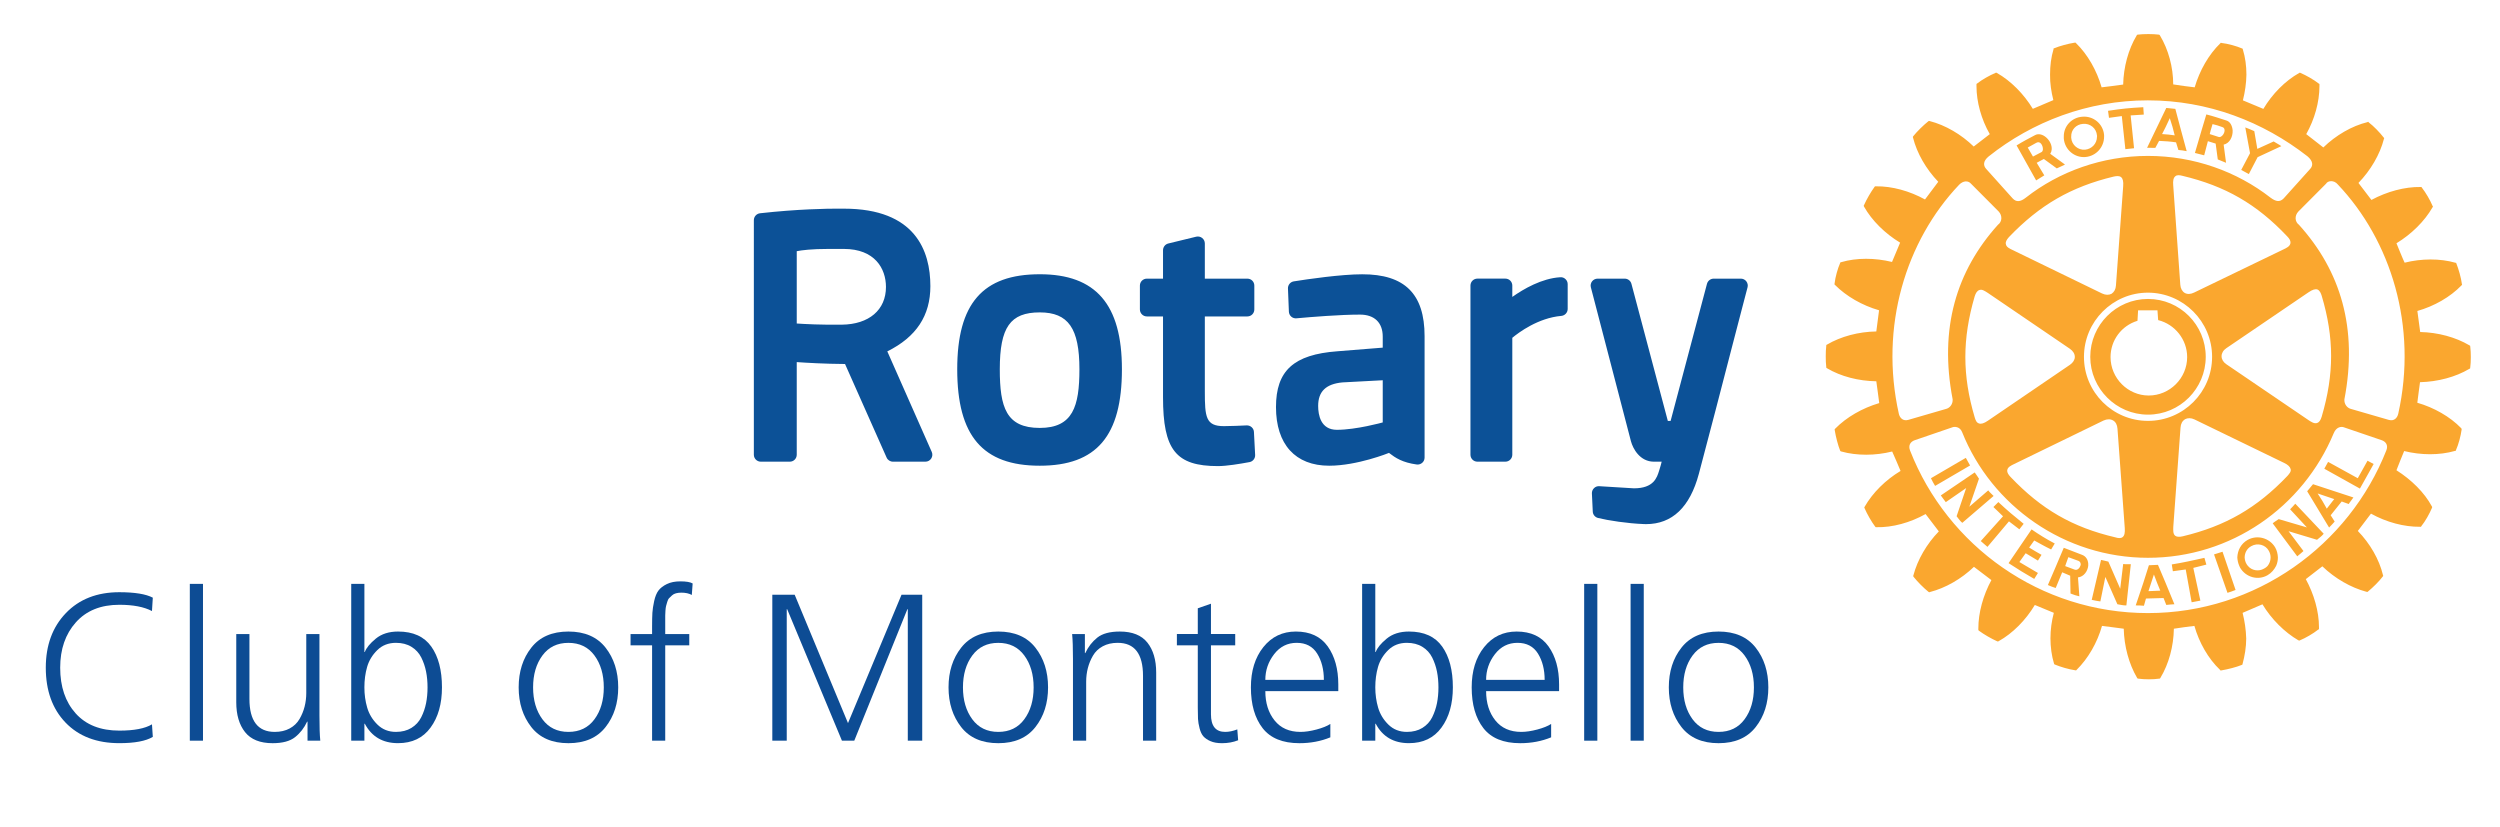 <?xml version="1.0" encoding="iso-8859-1"?>
<!-- Generator: Adobe Illustrator 29.6.1, SVG Export Plug-In . SVG Version: 9.03 Build 0)  -->
<svg version="1.1" id="Layer_1" xmlns="http://www.w3.org/2000/svg" xmlns:xlink="http://www.w3.org/1999/xlink" x="0px" y="0px"
	 viewBox="0 0 837 277" style="enable-background:new 0 0 837 277;" xml:space="preserve">
<style type="text/css">
	.st0{clip-path:url(#SVGID_00000133505366536012604960000010037938647900710796_);enable-background:new    ;}
	.st1{clip-path:url(#SVGID_00000026862444571266164010000007692942565467664305_);}
	.st2{clip-path:url(#SVGID_00000026151566787000104290000002160292100823077549_);}
	.st3{clip-path:url(#SVGID_00000148640138136014115080000003068108049997895346_);fill:#0C5197;}
	.st4{clip-path:url(#SVGID_00000148640138136014115080000003068108049997895346_);fill:#FAA72F;}
	.st5{clip-path:url(#SVGID_00000159427703683311731500000002035635698555537560_);}
	.st6{fill:#0D4C94;}
</style>
<g>
	<defs>
		<rect id="SVGID_1_" y="11" width="828" height="255"/>
	</defs>
	<clipPath id="SVGID_00000136396362406714673280000000836033376018473658_">
		<use xlink:href="#SVGID_1_"  style="overflow:visible;"/>
	</clipPath>
	<g style="clip-path:url(#SVGID_00000136396362406714673280000000836033376018473658_);enable-background:new    ;">
		<g>
			<defs>
				<rect id="SVGID_00000062169620829628931820000017494081999161494442_" y="11" width="828" height="255"/>
			</defs>
			<clipPath id="SVGID_00000031206159251473614530000014382350403629205663_">
				<use xlink:href="#SVGID_00000062169620829628931820000017494081999161494442_"  style="overflow:visible;"/>
			</clipPath>
			<g style="clip-path:url(#SVGID_00000031206159251473614530000014382350403629205663_);">
				<defs>
					<rect id="SVGID_00000019675118332226858200000010648715610533244313_" x="252.38" y="11.41" width="574.86" height="216"/>
				</defs>
				<clipPath id="SVGID_00000160152586987955634200000017541279679598245504_">
					<use xlink:href="#SVGID_00000019675118332226858200000010648715610533244313_"  style="overflow:visible;"/>
				</clipPath>
				<g style="clip-path:url(#SVGID_00000160152586987955634200000017541279679598245504_);">
					<defs>
						<rect id="SVGID_00000147205445772735352940000012282558957246108558_" x="252.31" y="11.41" width="575" height="216"/>
					</defs>
					<clipPath id="SVGID_00000068655425031584822130000013289293124968716672_">
						<use xlink:href="#SVGID_00000147205445772735352940000012282558957246108558_"  style="overflow:visible;"/>
					</clipPath>
					<path style="clip-path:url(#SVGID_00000068655425031584822130000013289293124968716672_);fill:#0C5197;" d="M419.82,144.62
						l0.4,7.7c0.06,1.15-0.75,2.18-1.88,2.39c-3.26,0.61-7.74,1.34-10.54,1.34c-14.12,0-18.42-5.41-18.42-23.09v-27.02h-5.41
						c-1.29,0-2.33-1.05-2.33-2.33v-8c0-1.28,1.04-2.32,2.33-2.32h5.41v-9.5c0-1.08,0.73-2.02,1.77-2.27l9.35-2.28
						c0.69-0.16,1.42-0.01,1.98,0.43c0.56,0.44,0.9,1.11,0.9,1.83v11.79h14.25c1.29,0,2.32,1.03,2.32,2.32v8
						c0,1.28-1.03,2.33-2.32,2.33h-14.25v25.05c0,8.67,0.31,11.68,6.38,11.68c2.24,0,5.75-0.16,7.63-0.25
						C418.64,142.38,419.76,143.33,419.82,144.62 M375.62,123.63c0,22.33-8.48,32.29-27.5,32.29c-19.11,0-27.64-9.96-27.64-32.29
						c0-22,8.53-31.81,27.64-31.81C366.88,91.81,375.62,101.91,375.62,123.63 M361.39,123.63c0-13.71-3.73-19.04-13.27-19.04
						c-9.89,0-13.39,4.98-13.39,19.04c0,12.74,2.13,19.64,13.39,19.64C359.21,143.26,361.39,136.06,361.39,123.63 M584.67,94.19
						c-0.43-0.57-1.11-0.9-1.84-0.9h-9.08c-1.06,0-1.97,0.71-2.25,1.72l-12.18,45.92h-0.93l-12.19-45.92
						c-0.27-1.01-1.19-1.72-2.25-1.72h-9.07c-0.73,0-1.4,0.33-1.85,0.9c-0.44,0.58-0.59,1.31-0.41,2l13.41,51.5
						c0.67,2.55,3.03,6.88,7.7,6.88h2.6c-0.22,0.86-0.46,1.78-0.72,2.57l-0.12,0.39c-0.73,2.38-1.82,5.96-8.45,5.96l-11.6-0.71
						c-0.66-0.05-1.3,0.19-1.76,0.65c-0.48,0.47-0.74,1.11-0.71,1.77l0.29,6.08c0.04,1.02,0.76,1.89,1.77,2.14
						c3.42,0.85,9.95,1.84,15.32,2.04c0.26,0.02,0.49,0.02,0.74,0.02c8.75,0,14.69-5.66,17.68-16.81c3.48-13.06,7.83-29.86,11-42.12
						c1.43-5.53,2.67-10.28,3.56-13.67l1.75-6.68C585.27,95.5,585.1,94.77,584.67,94.19 M311.95,151.3
						c0.32,0.72,0.25,1.55-0.17,2.21c-0.44,0.67-1.16,1.06-1.96,1.06h-10.87c-0.91,0-1.76-0.55-2.12-1.39l-13.91-31.31
						c-6.92-0.05-12.92-0.41-16.17-0.64v31.01c0,1.29-1.03,2.33-2.32,2.33h-9.71c-1.29,0-2.33-1.04-2.33-2.33V73.72
						c0-1.19,0.89-2.18,2.08-2.32c12.46-1.4,22.43-1.55,26.13-1.55c1.28,0,1.96,0.01,1.96,0.01c23.9,0,28.93,14.12,28.93,25.95
						c0,9.88-4.72,17.02-14.42,21.83L311.95,151.3z M282.5,83.34h-5.12c-5.72,0-8.98,0.43-10.63,0.76v24.21
						c2.74,0.19,7.99,0.47,15.07,0.39c9.13-0.1,14.8-4.94,14.8-12.64C296.61,89.92,292.9,83.34,282.5,83.34 M476.95,112.56v40.64
						c0,0.68-0.29,1.32-0.8,1.76c-0.52,0.44-1.19,0.64-1.85,0.55c-4.76-0.67-7.02-2.15-9.27-3.88c-0.1,0.04-10.62,4.29-20.02,4.29
						c-11.32,0-17.81-7.15-17.81-19.63c0-12.2,5.94-17.59,20.52-18.68l15.22-1.22v-3.7c0-4.67-2.78-7.36-7.61-7.36
						c-6.67,0-16.19,0.78-21.26,1.24c-0.64,0.07-1.28-0.14-1.76-0.56c-0.47-0.41-0.76-1.02-0.79-1.65l-0.31-7.77
						c-0.05-1.18,0.8-2.21,1.96-2.39c4.54-0.73,15.83-2.37,22.89-2.37C470.32,91.81,476.95,98.41,476.95,112.56 M449.43,128.03
						c-5.5,0.52-8.11,3.03-8.11,7.87c0,2.98,0.82,8,6.27,8c6.47,0,15.26-2.44,15.35-2.47v-14.12L449.43,128.03z M522.39,92.82
						c-6.19,0.37-12.28,3.91-16.07,6.59v-3.81c0-1.28-1.04-2.32-2.33-2.32h-9.35c-1.28,0-2.33,1.03-2.33,2.32v56.64
						c0,1.29,1.04,2.33,2.33,2.33h9.35c1.29,0,2.33-1.04,2.33-2.33V113.1c2.11-1.76,8.64-6.66,16.42-7.34
						c1.19-0.11,2.12-1.11,2.12-2.32v-8.3c0-0.64-0.25-1.25-0.73-1.69C523.67,93,523.03,92.76,522.39,92.82"/>
					<path style="clip-path:url(#SVGID_00000068655425031584822130000013289293124968716672_);fill:#FAA72F;" d="M672.6,174.55
						l-7.2,8.54l-2.24-1.94l7.45-8.3c-1.18-1.09-2.08-2.08-3.22-3.1l1.66-1.66c2.84,2.68,5.33,4.76,8.47,7.28l-1.44,1.84
						C674.92,176.31,673.75,175.45,672.6,174.55 M658.16,153.29l-11.68,6.82c0.42,0.82,0.87,1.78,1.39,2.57l11.71-6.84
						C659,154.81,658.68,154.25,658.16,153.29 M665.66,164.18l-6.33,5.47l3.23-9.38c-0.57-0.8-0.83-1.36-1.43-2.1l-11.35,7.7
						c0.51,0.76,1.13,1.46,1.67,2.25l6.82-4.72l-3.2,9.44c0.55,0.62,1.11,1.58,1.9,2.21l10.49-9
						C666.88,165.44,666.18,164.89,665.66,164.18 M681.06,180.95c1.84,1,3.65,2.05,5.66,3.01l1.21-2c-2.79-1.44-5.41-3.09-7.76-4.72
						l-7.7,11.3c2.92,1.93,5.59,3.55,8.59,5.28l1.24-1.99l-6.21-3.66l2.1-2.95l4.11,2.47l1.2-1.93c-1.32-0.73-2.7-1.56-4.14-2.44
						L681.06,180.95z M719.15,138.82c-10.64,0-19.33-8.73-19.33-19.35c0-10.69,8.69-19.38,19.33-19.38
						c10.71,0,19.33,8.69,19.33,19.38C738.47,130.13,729.81,138.82,719.15,138.82 M719.39,132.42c7.06,0,12.87-5.8,12.87-12.87
						c0-5.87-4.09-10.98-9.71-12.38c-0.07-0.58-0.23-3.26-0.23-3.26h-6.49c0,0-0.15,2.91-0.2,3.49c-5.39,1.64-9.02,6.55-9.02,12.15
						C706.61,126.62,712.41,132.42,719.39,132.42 M690.96,46.39v-0.64c-0.07-3.5,2.61-6.38,6.14-6.67c3.73-0.36,7.04,2.38,7.35,6.13
						v0.54c0,3.5-2.64,6.49-6.22,6.82C694.61,52.89,691.28,50.16,690.96,46.39 M693.44,46.15c0.18,2.41,2.32,4.16,4.63,3.97
						c2.29-0.23,4-2.06,4-4.36c0.08-0.11,0-0.25,0-0.4c-0.2-2.42-2.28-4.12-4.69-3.89c-2.3,0.17-4.02,1.99-3.94,4.29V46.15z
						 M721.61,49.5c-1.13-0.01-1.66-0.01-2.77-0.01l3.37-7l3.06-6.35l3.03,0.31l1.6,6.04l2.2,8.12c-1.02-0.19-1.81-0.34-2.78-0.4
						l-0.78-2.55c-2-0.31-3.82-0.4-5.68-0.49L721.61,49.5z M723.86,44.89c1.48,0.07,2.85,0.23,4.23,0.43l-0.73-2.83l-0.91-2.92
						l-1.37,2.92L723.86,44.89z M710.38,38.86l1.19,11.08l2.91-0.31l-1.14-10.99l4.4-0.28l-0.17-2.47
						c-4.91,0.28-6.94,0.48-11.8,1.21l0.32,2.35L710.38,38.86z M710.84,188.83l-0.99,8.27l-3.97-9.07
						c-0.93-0.18-1.51-0.42-2.45-0.57l-3.12,13.37c0.97,0.26,1.89,0.36,2.89,0.53l1.67-8.21l4.03,9.15c0.91,0.14,1.95,0.43,3.01,0.4
						l1.49-13.81C712.61,188.84,711.68,188.96,710.84,188.83 M789.38,160.11l-9.93-5.47l-1.27,2.29l11.92,6.65l4.6-8.23l-2.05-1.1
						L789.38,160.11z M774.4,162.11l13.52,4.44c-0.32,0.4-0.57,0.79-0.86,1.19c-0.23,0.31-0.51,0.61-0.7,1.01L784,167.9l-3.69,4.61
						l1.34,2.11c-0.55,0.62-1.17,1.31-1.87,2l-5.36-8.88l-1.98-3.27L774.4,162.11z M775.94,165.21l1.61,2.53l1.46,2.56l1.98-2.56
						l0.52-0.64L775.94,165.21z M761.73,183.28c0.58,1.01,0.86,2.18,0.91,3.38c0,0.94-0.2,1.9-0.58,2.77
						c-0.64,1.26-1.57,2.39-2.87,3.14c-3.17,1.85-7.28,0.75-9.21-2.52c-0.07-0.19-0.16-0.39-0.28-0.62
						c-0.39-0.87-0.58-1.83-0.65-2.77c0.08-2.41,1.25-4.63,3.41-5.87C755.67,178.96,759.83,180.06,761.73,183.28 M760.2,186.67
						c0-0.82-0.21-1.54-0.59-2.24c-1.13-2.09-3.8-2.77-5.89-1.58c-1.46,0.79-2.21,2.28-2.21,3.82c0.04,0.7,0.22,1.49,0.63,2.16
						c0.12,0.2,0.26,0.42,0.47,0.65c1.31,1.57,3.61,1.93,5.39,0.89c0.49-0.24,0.88-0.55,1.19-0.89
						C759.83,188.69,760.2,187.63,760.2,186.67 M766.73,170.51l5.62,6.07l-9.44-2.78c-0.79,0.59-1.31,0.8-2.01,1.41l8.22,11.05
						c0.7-0.55,1.43-1.21,2.08-1.77l-4.99-6.64l9.53,2.87c0.66-0.57,1.59-1.21,2.24-2.02l-9.52-10.06
						C767.97,169.18,767.38,169.9,766.73,170.51 M827.23,119.55c0,1.26-0.06,2.52-0.2,3.53l-0.04,0.28l-0.29,0.15
						c-4.59,2.73-10.52,4.29-16.48,4.45c-0.14,0.75-0.79,6.13-0.9,6.88c5.55,1.6,10.93,4.63,14.68,8.51l0.15,0.24v0.25
						c-0.29,2.12-1.04,4.96-1.87,6.8l-0.1,0.29l-0.27,0.04c-5.2,1.49-11.33,1.44-17,0.04c-0.27,0.7-2.36,5.7-2.58,6.43
						c4.97,3.14,9.37,7.46,11.84,12.07l0.13,0.26l-0.08,0.27c-0.77,1.84-2.23,4.49-3.53,6.08l-0.14,0.24h-0.33
						c-5.31,0.06-11.24-1.51-16.42-4.4c-0.47,0.62-3.93,5.18-4.4,5.8c4.08,4.2,7.17,9.53,8.42,14.78l0.08,0.28l-0.15,0.19
						c-1.19,1.61-3.37,3.74-4.94,5.02l-0.19,0.16l-0.39-0.08c-5.11-1.36-10.51-4.45-14.71-8.51c-0.62,0.47-4.91,3.82-5.54,4.29
						c2.74,5.03,4.41,10.81,4.41,16.03v0.73l-0.32,0.18c-1.58,1.27-4.21,2.8-6.08,3.56l-0.19,0.08l-0.31-0.1
						c-4.6-2.68-9.01-7.05-12.02-12.05c-0.73,0.32-5.95,2.55-6.65,2.86c0.71,2.79,1.13,5.71,1.21,8.59c0,2.91-0.5,5.83-1.21,8.45
						l-0.04,0.26l-0.28,0.15c-1.75,0.73-4.69,1.46-6.74,1.81l-0.32,0.05l-0.17-0.22c-3.97-3.77-7-9.13-8.59-14.72
						c-0.7,0.05-6.11,0.79-6.87,0.94c-0.09,5.87-1.7,11.83-4.5,16.44l-0.15,0.24l-0.32,0.04c-1.87,0.29-4.88,0.29-6.92,0l-0.25-0.04
						l-0.18-0.24c-2.71-4.61-4.33-10.57-4.46-16.44c-0.8-0.08-6.5-0.89-7.28-0.94c-1.56,5.56-4.62,10.89-8.48,14.7l-0.2,0.2
						l-0.32-0.05c-2.11-0.31-4.88-1.12-6.75-1.9l-0.22-0.11l-0.1-0.23c-0.79-2.62-1.19-5.56-1.19-8.48c0-2.86,0.4-5.72,1.13-8.51
						c-0.73-0.31-5.65-2.31-6.36-2.63c-3.04,5.09-7.44,9.52-12.08,12.1l-0.25,0.14l-0.29-0.08c-1.92-0.86-4.45-2.31-6.09-3.54
						l-0.2-0.2v-0.55c0-5.29,1.61-11.11,4.37-16.2c-0.61-0.48-5.21-3.97-5.84-4.44c-4.21,4.06-9.56,7.11-14.74,8.44l-0.26,0.08
						l-0.28-0.19c-1.58-1.27-3.62-3.33-4.9-4.94l-0.17-0.28l0.08-0.28c1.38-5.22,4.48-10.55,8.51-14.69
						c-0.46-0.62-3.94-5.13-4.43-5.81c-5.12,2.87-11.11,4.53-16.42,4.4h-0.28l-0.18-0.18c-1.24-1.64-2.73-4.27-3.53-6.13l-0.12-0.28
						l0.12-0.25c2.68-4.69,7.04-9.01,12.03-11.99c-0.32-0.77-2.45-5.8-2.81-6.51c-5.67,1.42-11.84,1.45-17.02,0l-0.25-0.08
						l-0.16-0.23c-0.7-1.75-1.47-4.69-1.79-6.77l-0.05-0.32l0.19-0.24c3.77-3.85,9.08-6.89,14.75-8.57c-0.06-0.79-0.9-6.51-0.98-7.3
						c-5.93-0.08-11.88-1.61-16.51-4.36l-0.23-0.16l-0.02-0.32c-0.13-0.96-0.17-2.22-0.17-3.49c0-1.24,0.04-2.46,0.17-3.5l0.02-0.32
						l0.23-0.13c4.63-2.73,10.58-4.31,16.51-4.4c0.12-0.78,0.82-6.34,0.92-7.09c-5.62-1.61-10.97-4.68-14.78-8.51l-0.16-0.19
						l0.05-0.3c0.25-2.14,1.05-5,1.84-6.77l0.09-0.26l0.28-0.08c5.12-1.51,11.32-1.47,17.02-0.07c0.32-0.7,2.39-5.71,2.71-6.46
						c-5.03-3.04-9.44-7.37-12.07-12.04l-0.13-0.29l0.13-0.28c0.83-1.88,2.31-4.42,3.47-6.01l0.19-0.24h0.32
						c5.38-0.08,11.3,1.57,16.42,4.4c0.47-0.58,3.97-5.29,4.44-5.92c-4.06-4.23-7.13-9.53-8.45-14.78l-0.06-0.22l0.11-0.23
						c1.3-1.63,3.46-3.74,5.03-4.99l0.25-0.16l0.24,0.05c5.28,1.35,10.61,4.49,14.75,8.53c0.61-0.48,4.76-3.68,5.38-4.15
						c-2.86-5-4.45-10.83-4.45-16.01V28.1l0.26-0.18c1.55-1.22,4.19-2.73,6.07-3.49l0.2-0.13l0.31,0.13
						c4.63,2.62,8.98,7,12.02,12.01c0.73-0.28,6.13-2.62,6.87-2.92c-0.7-2.8-1.15-5.69-1.1-8.56c0-2.98,0.36-5.83,1.15-8.44
						l0.04-0.32l0.28-0.07c1.74-0.73,4.65-1.51,6.69-1.83l0.33-0.04l0.23,0.21c3.85,3.74,6.92,9.11,8.54,14.77
						c0.79-0.08,6.47-0.79,7.22-0.93c0.13-5.83,1.72-11.78,4.5-16.4l0.12-0.24l0.29-0.08c2.03-0.24,5.02-0.24,7,0l0.26,0.08
						l0.16,0.24c2.8,4.63,4.42,10.58,4.42,16.35c0.85,0.19,6.4,0.91,7.19,0.98c1.66-5.66,4.7-10.98,8.58-14.74l0.18-0.19l0.25,0.08
						c2.12,0.24,4.97,1.02,6.81,1.82l0.23,0.09l0.09,0.32c0.79,2.59,1.18,5.42,1.18,8.36c-0.05,2.9-0.47,5.81-1.18,8.62
						c0.7,0.29,6.1,2.54,6.85,2.86c2.99-5.02,7.28-9.36,11.96-12.01l0.27-0.13l0.28,0.13c1.85,0.79,4.44,2.27,6.04,3.53l0.23,0.14
						v0.73c0,5.32-1.64,11.12-4.42,16.06c0.6,0.47,5.05,3.95,5.72,4.46c4.2-4.08,9.53-7.19,14.78-8.48l0.23-0.13l0.23,0.25
						c1.58,1.18,3.71,3.4,4.93,4.99l0.22,0.23l-0.1,0.27c-1.34,5.25-4.5,10.58-8.53,14.75c0.47,0.64,3.82,5.06,4.34,5.69
						c5.23-2.81,11.13-4.42,16.49-4.33h0.25l0.17,0.24c1.3,1.66,2.79,4.24,3.52,6.01l0.18,0.34l-0.18,0.26
						c-2.66,4.64-7.03,8.93-12.05,11.99c0.31,0.76,2.35,5.79,2.74,6.5c5.62-1.42,11.81-1.45,16.93,0l0.31,0.06l0.11,0.29
						c0.71,1.78,1.55,4.67,1.82,6.8l0.05,0.26l-0.21,0.21c-3.76,3.89-9.12,6.95-14.75,8.54c0.11,0.77,0.82,6.27,0.95,7.05
						c5.93,0.13,11.84,1.72,16.43,4.43l0.29,0.17l0.04,0.28C827.17,117.04,827.23,118.25,827.23,119.55 M664.96,56.54l8.87,9.88
						c1.24,1.33,2.6,1.17,4.4-0.23c11.21-8.79,25.59-13.99,40.91-13.99c15.34,0,29.74,5.18,41.05,13.99
						c1.77,1.31,3.1,1.57,4.39,0.23l8.88-9.88c1-1.09,1-2.6-0.92-4.21c-14.88-11.59-33.25-18.73-53.44-18.73
						c-20.07,0-38.7,7.15-53.32,18.79C663.89,53.94,663.97,55.45,664.96,56.54 M665.56,98.09c-0.98-0.63-2.02-1.36-2.87-0.98
						c-0.7,0.21-1.2,0.94-1.57,2.12c-4.16,14.28-4.16,26.38,0,40.47c0.28,0.92,0.6,1.83,1.43,2.06c0.68,0.28,1.69,0,3-0.91
						l27.46-18.71c1.02-0.69,1.64-1.66,1.64-2.64c0-1.07-0.62-2-1.64-2.72L665.56,98.09z M671.57,81.73c0.13,1,1.27,1.51,2.26,1.98
						l29.93,14.54c1.19,0.57,2.29,0.57,3.2,0.1c0.84-0.55,1.39-1.51,1.46-2.78l2.42-33.2c0.13-1.6-0.1-2.54-0.67-3.04
						c-0.64-0.54-1.57-0.39-2.47-0.22c-14.34,3.45-24.8,9.51-35.1,20.26C671.77,80.29,671.38,81.08,671.57,81.73 M672.01,157.64
						c0,0.57,0.38,1.28,1.11,2.03c10.31,10.84,20.74,16.87,35.08,20.23c0.92,0.28,1.82,0.42,2.45-0.08
						c0.64-0.49,0.83-1.48,0.72-3.05c0-0.05-2.44-33.27-2.44-33.27c-0.1-1.26-0.58-2.22-1.46-2.73c-0.89-0.52-2-0.52-3.2,0.02
						l-29.9,14.55c-1.04,0.49-2.17,1.03-2.33,2.01C672.04,157.43,672.01,157.55,672.01,157.64 M719.15,140.91
						c11.84,0,21.46-9.61,21.46-21.44c0-11.83-9.62-21.45-21.46-21.49c-11.83,0-21.44,9.66-21.44,21.49
						C697.7,131.3,707.31,140.91,719.15,140.91 M728.22,179.34c0.5,0.4,1.34,0.52,2.62,0.2c14.3-3.43,24.78-9.49,35-20.21
						c0.61-0.71,1.28-1.43,1.08-2.24c-0.19-0.77-0.85-1.48-2.24-2.13l-29.98-14.54c-1.13-0.54-2.24-0.54-3.16-0.06
						c-0.88,0.56-1.42,1.5-1.5,2.81l-2.42,33.18C727.6,177.43,727.47,178.67,728.22,179.34 M772.91,140.67
						c0.89,0.58,1.92,1.28,2.86,0.95c0.64-0.19,1.18-0.89,1.54-2.15c4.19-14.22,4.19-26.37,0-40.42c-0.26-0.88-0.67-1.79-1.41-2.12
						c-0.74-0.27-1.69,0.04-3.03,0.95l-27.49,18.69c-1.06,0.71-1.6,1.69-1.6,2.7c0,1,0.54,1.97,1.6,2.68L772.91,140.67z
						 M766.85,81.19c0.04-0.56-0.31-1.28-1.11-2.07c-10.21-10.8-20.69-16.84-35.08-20.26c-0.81-0.2-1.75-0.4-2.37,0.16
						c-0.64,0.52-0.83,1.51-0.7,3l2.37,33.28c0.07,1.26,0.64,2.26,1.48,2.77c0.92,0.52,2.03,0.43,3.17-0.13l29.96-14.47
						c0.96-0.46,2.06-0.97,2.26-2C766.85,81.41,766.89,81.32,766.85,81.19 M638.91,140.57l12.75-3.7c1.2-0.35,2.18-1.6,2.09-3.16
						c-4.58-23.75,1.24-43.01,15.16-58.45c1.41-1,1.56-3.07,0.22-4.48l-9.28-9.32c-0.9-1.03-2.54-1.03-3.94,0.4
						c-17.77,18.7-26.74,47.41-20.16,76.75C636.11,140.03,637.22,141.06,638.91,140.57 M797.45,147.4l-12.79-4.36
						c-0.67-0.25-2.41-0.25-3.33,2c-10.32,24.76-34.36,41.71-62.19,41.71c-27.87,0-52.34-17.33-62.23-42.09
						c-0.74-1.87-2.53-1.87-3.21-1.61L641,147.4c-1.38,0.5-2.21,1.72-1.49,3.49c12.49,31.87,43.55,54.37,79.64,54.37
						c36.08,0,67.28-22.66,79.81-54.51C799.61,149.09,798.82,147.9,797.45,147.4 M782.68,61.74c-1.25-1.53-3.33-1.3-3.92-0.23
						l-9.24,9.28c-1.36,1.41-1.22,3.47,0.18,4.48c13.94,15.43,19.77,34.65,15.2,58.45c-0.1,1.56,0.88,2.81,2.1,3.16l12.77,3.7
						c1.7,0.49,2.79-0.55,3.15-2C809.49,109.28,800.49,80.48,782.68,61.74 M752.91,58.28l2.94-5.66l7.94-3.69
						c-0.83-0.6-1.73-1.02-2.57-1.57l-5.47,2.49l-1.01-5.94c-1.15-0.54-1.83-0.77-3.02-1.25l1.59,8.63l-2.95,5.6L752.91,58.28z
						 M738.04,186.77c-3.96,0.86-7.01,1.58-10.93,2.2l0.36,2.28c1.45-0.23,2.78-0.4,4.31-0.59l1.98,10.98l2.92-0.55l-2.36-10.96
						c1.5-0.37,2.88-0.75,4.37-1.1L738.04,186.77z M699.14,188.69v0.74c-0.21,1.81-1.44,3.65-3.43,3.89l0.46,6.33
						c-0.92-0.21-1.97-0.52-2.96-0.94l-0.11-5.96l-2.68-1.15l-2.17,5.26c-0.88-0.29-1.75-0.57-2.62-0.99l2.75-6.4l0.33-0.79
						l2.24-5.28l6.1,2.35C698.42,186.25,699.04,187.45,699.14,188.69 M696.59,188.69c-0.08-0.38-0.23-0.68-0.7-0.9l-3.41-1.25
						l-0.77,2.15l-0.27,0.79l-0.02,0.05l3.11,1.16c0.85,0.38,1.67-0.38,1.97-1.22C696.59,189.25,696.68,188.96,696.59,188.69
						 M737.96,52c-1.09-0.31-1.9-0.45-3.1-0.79l2.21-7.53l1.61-5.37c2.33,0.58,4.55,1.33,6.76,2.05c1.25,0.38,1.93,1.81,2.05,3.32
						c0.08,2.05-0.94,4.28-3.01,4.75l0.8,6.07c-0.97-0.4-1.69-0.71-2.77-1.13l-0.71-5.3l-2.6-0.8L737.96,52z M739.82,44.89
						l3.04,0.98c0.83,0.23,1.93-1.07,1.93-2.2c0-0.54-0.19-1.02-0.91-1.18c-1.12-0.43-1.9-0.63-3.12-0.94l-0.63,2.12L739.82,44.89z
						 M725.04,195.15l2.95,7.15c-0.96,0.04-1.86,0.14-2.72,0.23l-0.91-2.31l-5.89,0.17l-0.68,2.41c-0.94-0.08-1.82-0.11-2.75-0.11
						l2.54-7.54l1.81-5.72l0.09-0.19l3-0.13l0.16,0.36L725.04,195.15z M723.26,197.75l-1.06-2.6l-1.07-2.81l-0.92,2.81l-0.91,2.77
						L723.26,197.75z M741.26,185.62l4.5,12.86c0.88-0.31,1.82-0.57,2.71-0.96l-4.37-12.8C742.9,185.12,742.35,185.29,741.26,185.62
						 M675.91,50.04l-0.76-1.35c1.99-1.25,4.11-2.35,6.17-3.44c2.42-1.34,5.83,1.9,5.59,4.79c-0.04,0.52-0.19,0.98-0.49,1.45
						l4.94,3.6c-0.93,0.44-1.64,0.81-2.75,1.29l-4.33-3.16l-2.39,1.28l2.54,4.21c-0.98,0.62-1.58,1.01-2.73,1.69L675.91,50.04z
						 M678.89,49.4l0.37,0.64l1.38,2.38l2.86-1.5c0.26-0.13,0.42-0.47,0.47-0.88c0.05-1.28-0.88-3.03-2.23-2.22
						C680.69,48.37,680.05,48.76,678.89,49.4"/>
				</g>
			</g>
			<g style="clip-path:url(#SVGID_00000031206159251473614530000014382350403629205663_);">
				<defs>
					<rect id="SVGID_00000039120961086757009880000015870632502760572850_" x="-510" y="-149" width="1420" height="562"/>
				</defs>
				<clipPath id="SVGID_00000088133524929733436750000014020280787122939835_">
					<use xlink:href="#SVGID_00000039120961086757009880000015870632502760572850_"  style="overflow:visible;"/>
				</clipPath>
				<g style="clip-path:url(#SVGID_00000088133524929733436750000014020280787122939835_);">
					<path class="st6" d="M51.16,200.1l-0.28,4.48c-2.66-1.4-6.3-2.1-10.92-2.1c-6.21,0-11.06,1.96-14.56,5.88
						s-5.25,8.98-5.25,15.19c0,6.35,1.73,11.44,5.18,15.29c3.45,3.85,8.33,5.77,14.63,5.77c4.95,0,8.59-0.7,10.92-2.1l0.28,4.2
						c-2.33,1.4-6.07,2.1-11.2,2.1c-7.61,0-13.61-2.3-18.02-6.89s-6.61-10.72-6.61-18.38c0-7.51,2.24-13.6,6.72-18.27
						c4.48-4.67,10.45-7,17.92-7C45.14,198.28,48.87,198.89,51.16,200.1z"/>
					<path class="st6" d="M63.55,247.98v-52.5h4.41v52.5H63.55z"/>
					<path class="st6" d="M106.95,212.28v27.3c0,3.69,0.09,6.49,0.28,8.4h-4.27v-6.37h-0.14c-0.98,2.1-2.32,3.83-4.02,5.18
						c-1.7,1.35-4.21,2.03-7.52,2.03c-4.2,0-7.28-1.24-9.24-3.71c-1.96-2.47-2.94-5.81-2.94-10.01v-22.82h4.41v21.7
						c0,7.37,2.82,11.06,8.47,11.06c1.91,0,3.58-0.38,5-1.15c1.42-0.77,2.52-1.82,3.29-3.15s1.34-2.72,1.71-4.17
						c0.37-1.45,0.56-2.96,0.56-4.55v-19.74H106.95z"/>
					<path class="st6" d="M117.59,247.98v-52.5H122v22.82h0.14c0.51-1.4,1.74-2.89,3.67-4.48c1.94-1.59,4.42-2.38,7.46-2.38
						c5.04,0,8.75,1.68,11.13,5.04s3.57,7.91,3.57,13.65c0,5.51-1.27,10-3.82,13.47c-2.54,3.48-6.17,5.21-10.88,5.21
						c-5.13,0-8.84-2.17-11.13-6.51H122v5.67H117.59z M142.65,235.42c0.33-1.66,0.49-3.42,0.49-5.28s-0.16-3.63-0.49-5.29
						c-0.33-1.66-0.86-3.23-1.61-4.73c-0.75-1.49-1.84-2.68-3.29-3.57c-1.45-0.89-3.17-1.33-5.18-1.33c-2.52,0-4.61,0.82-6.26,2.45
						c-1.66,1.63-2.79,3.51-3.4,5.63c-0.61,2.12-0.91,4.4-0.91,6.83c0,2.38,0.31,4.64,0.94,6.79c0.63,2.15,1.77,4.04,3.43,5.67
						c1.66,1.63,3.72,2.45,6.19,2.45c2.01,0,3.73-0.44,5.18-1.33c1.45-0.89,2.54-2.08,3.29-3.57
						C141.78,238.65,142.32,237.08,142.65,235.42z"/>
					<path class="st6" d="M177.89,243.43c-2.82-3.59-4.24-8.03-4.24-13.3s1.41-9.71,4.24-13.3c2.82-3.59,6.96-5.39,12.42-5.39
						s9.6,1.8,12.43,5.39c2.82,3.59,4.24,8.03,4.24,13.3s-1.41,9.71-4.24,13.3c-2.82,3.59-6.97,5.39-12.43,5.39
						S180.71,247.03,177.89,243.43z M181.6,219.46c-2.08,2.82-3.12,6.38-3.12,10.68c0,4.29,1.04,7.85,3.12,10.67
						c2.08,2.82,4.98,4.23,8.71,4.23c3.73,0,6.64-1.41,8.72-4.23c2.08-2.82,3.12-6.38,3.12-10.67c0-4.29-1.04-7.85-3.12-10.68
						c-2.08-2.82-4.98-4.23-8.72-4.23C186.58,215.22,183.68,216.64,181.6,219.46z"/>
					<path class="st6" d="M218.32,247.98v-31.92h-7.21v-3.78h7.21v-2.59c0-1.87,0.04-3.37,0.1-4.51c0.07-1.14,0.27-2.46,0.6-3.96
						c0.33-1.49,0.8-2.66,1.43-3.5s1.56-1.56,2.8-2.17c1.24-0.61,2.74-0.91,4.52-0.91c1.96,0,3.34,0.23,4.13,0.7l-0.28,3.85
						c-0.93-0.51-2.1-0.77-3.5-0.77c-0.65,0-1.25,0.07-1.79,0.21c-0.54,0.14-0.98,0.37-1.33,0.7c-0.35,0.33-0.67,0.63-0.95,0.91
						c-0.28,0.28-0.5,0.71-0.66,1.29c-0.16,0.58-0.29,1.04-0.39,1.37c-0.09,0.33-0.16,0.86-0.21,1.61
						c-0.05,0.75-0.07,1.27-0.07,1.58s0,0.85,0,1.64c0,0.79,0,1.28,0,1.47v3.08h8.05v3.78h-8.05v31.92H218.32z"/>
					<path class="st6" d="M258.57,247.98v-48.86h7.49l17.85,42.98l17.92-42.98h6.93v48.86h-4.83v-44.03h-0.14l-17.78,44.03h-4.13
						l-18.34-44.03h-0.14v44.03H258.57z"/>
					<path class="st6" d="M321.81,243.43c-2.82-3.59-4.24-8.03-4.24-13.3s1.41-9.71,4.24-13.3c2.82-3.59,6.96-5.39,12.42-5.39
						s9.6,1.8,12.42,5.39c2.82,3.59,4.24,8.03,4.24,13.3s-1.41,9.71-4.24,13.3c-2.82,3.59-6.96,5.39-12.42,5.39
						S324.63,247.03,321.81,243.43z M325.52,219.46c-2.08,2.82-3.12,6.38-3.12,10.68c0,4.29,1.04,7.85,3.12,10.67
						c2.08,2.82,4.98,4.23,8.71,4.23c3.73,0,6.64-1.41,8.71-4.23c2.08-2.82,3.12-6.38,3.12-10.67c0-4.29-1.04-7.85-3.12-10.68
						c-2.08-2.82-4.98-4.23-8.71-4.23C330.5,215.22,327.6,216.64,325.52,219.46z"/>
					<path class="st6" d="M359.23,247.98v-27.3c0-3.69-0.09-6.49-0.28-8.4h4.27v6.37h0.14c0.98-2.1,2.32-3.83,4.02-5.18
						c1.7-1.35,4.21-2.03,7.53-2.03c4.2,0,7.28,1.24,9.24,3.71c1.96,2.47,2.94,5.81,2.94,10.01v22.82h-4.41v-21.7
						c0-7.37-2.82-11.06-8.47-11.06c-1.91,0-3.58,0.38-5,1.15c-1.42,0.77-2.52,1.82-3.29,3.15c-0.77,1.33-1.34,2.72-1.71,4.17
						c-0.37,1.45-0.56,2.96-0.56,4.55v19.74H359.23z"/>
					<path class="st6" d="M413.55,212.28v3.78h-8.12v23.1c0,3.92,1.59,5.88,4.76,5.88c1.26,0,2.61-0.28,4.06-0.84l0.28,3.64
						c-1.63,0.65-3.43,0.98-5.39,0.98c-1.54,0-2.82-0.22-3.85-0.67c-1.03-0.44-1.82-0.98-2.38-1.61c-0.56-0.63-0.99-1.53-1.29-2.7
						c-0.3-1.17-0.48-2.22-0.53-3.15c-0.05-0.93-0.07-2.19-0.07-3.78v-20.86h-7v-3.78h7v-8.61l4.41-1.54v10.15H413.55z"/>
					<path class="st6" d="M445.4,242.38v4.48c-3.17,1.31-6.63,1.96-10.36,1.96c-5.6,0-9.71-1.68-12.32-5.04
						c-2.61-3.36-3.92-7.91-3.92-13.65c0-5.51,1.39-10,4.17-13.48c2.78-3.48,6.41-5.21,10.88-5.21c4.76,0,8.32,1.66,10.67,4.97
						c2.36,3.31,3.54,7.56,3.54,12.74v2.24h-24.43c0,3.97,1.03,7.23,3.08,9.8c2.05,2.57,4.95,3.85,8.68,3.85
						c1.59,0,3.38-0.27,5.39-0.8C442.78,243.7,444.32,243.08,445.4,242.38z M423.63,227.61h19.6c0-3.45-0.75-6.38-2.24-8.79
						c-1.49-2.4-3.78-3.6-6.86-3.6s-5.6,1.27-7.56,3.81C424.61,221.58,423.63,224.44,423.63,227.61z"/>
					<path class="st6" d="M456.04,247.98v-52.5h4.41v22.82h0.14c0.51-1.4,1.74-2.89,3.67-4.48c1.94-1.59,4.42-2.38,7.46-2.38
						c5.04,0,8.75,1.68,11.13,5.04s3.57,7.91,3.57,13.65c0,5.51-1.27,10-3.82,13.47c-2.54,3.48-6.17,5.21-10.88,5.21
						c-5.13,0-8.84-2.17-11.13-6.51h-0.14v5.67H456.04z M481.1,235.42c0.33-1.66,0.49-3.42,0.49-5.28s-0.16-3.63-0.49-5.29
						c-0.33-1.66-0.86-3.23-1.61-4.73c-0.75-1.49-1.84-2.68-3.29-3.57s-3.17-1.33-5.18-1.33c-2.52,0-4.61,0.82-6.26,2.45
						c-1.66,1.63-2.79,3.51-3.4,5.63c-0.61,2.12-0.91,4.4-0.91,6.83c0,2.38,0.32,4.64,0.95,6.79s1.77,4.04,3.43,5.67
						s3.72,2.45,6.2,2.45c2.01,0,3.73-0.44,5.18-1.33s2.54-2.08,3.29-3.57C480.23,238.65,480.77,237.08,481.1,235.42z"/>
					<path class="st6" d="M519.32,242.38v4.48c-3.17,1.31-6.63,1.96-10.36,1.96c-5.6,0-9.71-1.68-12.32-5.04
						c-2.61-3.36-3.92-7.91-3.92-13.65c0-5.51,1.39-10,4.17-13.48c2.78-3.48,6.41-5.21,10.88-5.21c4.76,0,8.32,1.66,10.67,4.97
						c2.36,3.31,3.54,7.56,3.54,12.74v2.24h-24.43c0,3.97,1.03,7.23,3.08,9.8c2.05,2.57,4.95,3.85,8.68,3.85
						c1.59,0,3.38-0.27,5.39-0.8C516.7,243.7,518.24,243.08,519.32,242.38z M497.55,227.61h19.6c0-3.45-0.75-6.38-2.24-8.79
						c-1.49-2.4-3.78-3.6-6.86-3.6s-5.6,1.27-7.56,3.81C498.53,221.58,497.55,224.44,497.55,227.61z"/>
					<path class="st6" d="M530.38,247.98v-52.5h4.41v52.5H530.38z"/>
					<path class="st6" d="M545.92,247.98v-52.5h4.41v52.5H545.92z"/>
					<path class="st6" d="M562.96,243.43c-2.82-3.59-4.24-8.03-4.24-13.3s1.41-9.71,4.24-13.3c2.82-3.59,6.96-5.39,12.42-5.39
						s9.6,1.8,12.42,5.39c2.82,3.59,4.24,8.03,4.24,13.3s-1.41,9.71-4.24,13.3c-2.82,3.59-6.96,5.39-12.42,5.39
						S565.78,247.03,562.96,243.43z M566.67,219.46c-2.08,2.82-3.12,6.38-3.12,10.68c0,4.29,1.04,7.85,3.12,10.67
						c2.08,2.82,4.98,4.23,8.71,4.23c3.73,0,6.64-1.41,8.71-4.23c2.08-2.82,3.12-6.38,3.12-10.67c0-4.29-1.04-7.85-3.12-10.68
						c-2.08-2.82-4.98-4.23-8.71-4.23C571.65,215.22,568.75,216.64,566.67,219.46z"/>
				</g>
			</g>
		</g>
	</g>
</g>
</svg>
